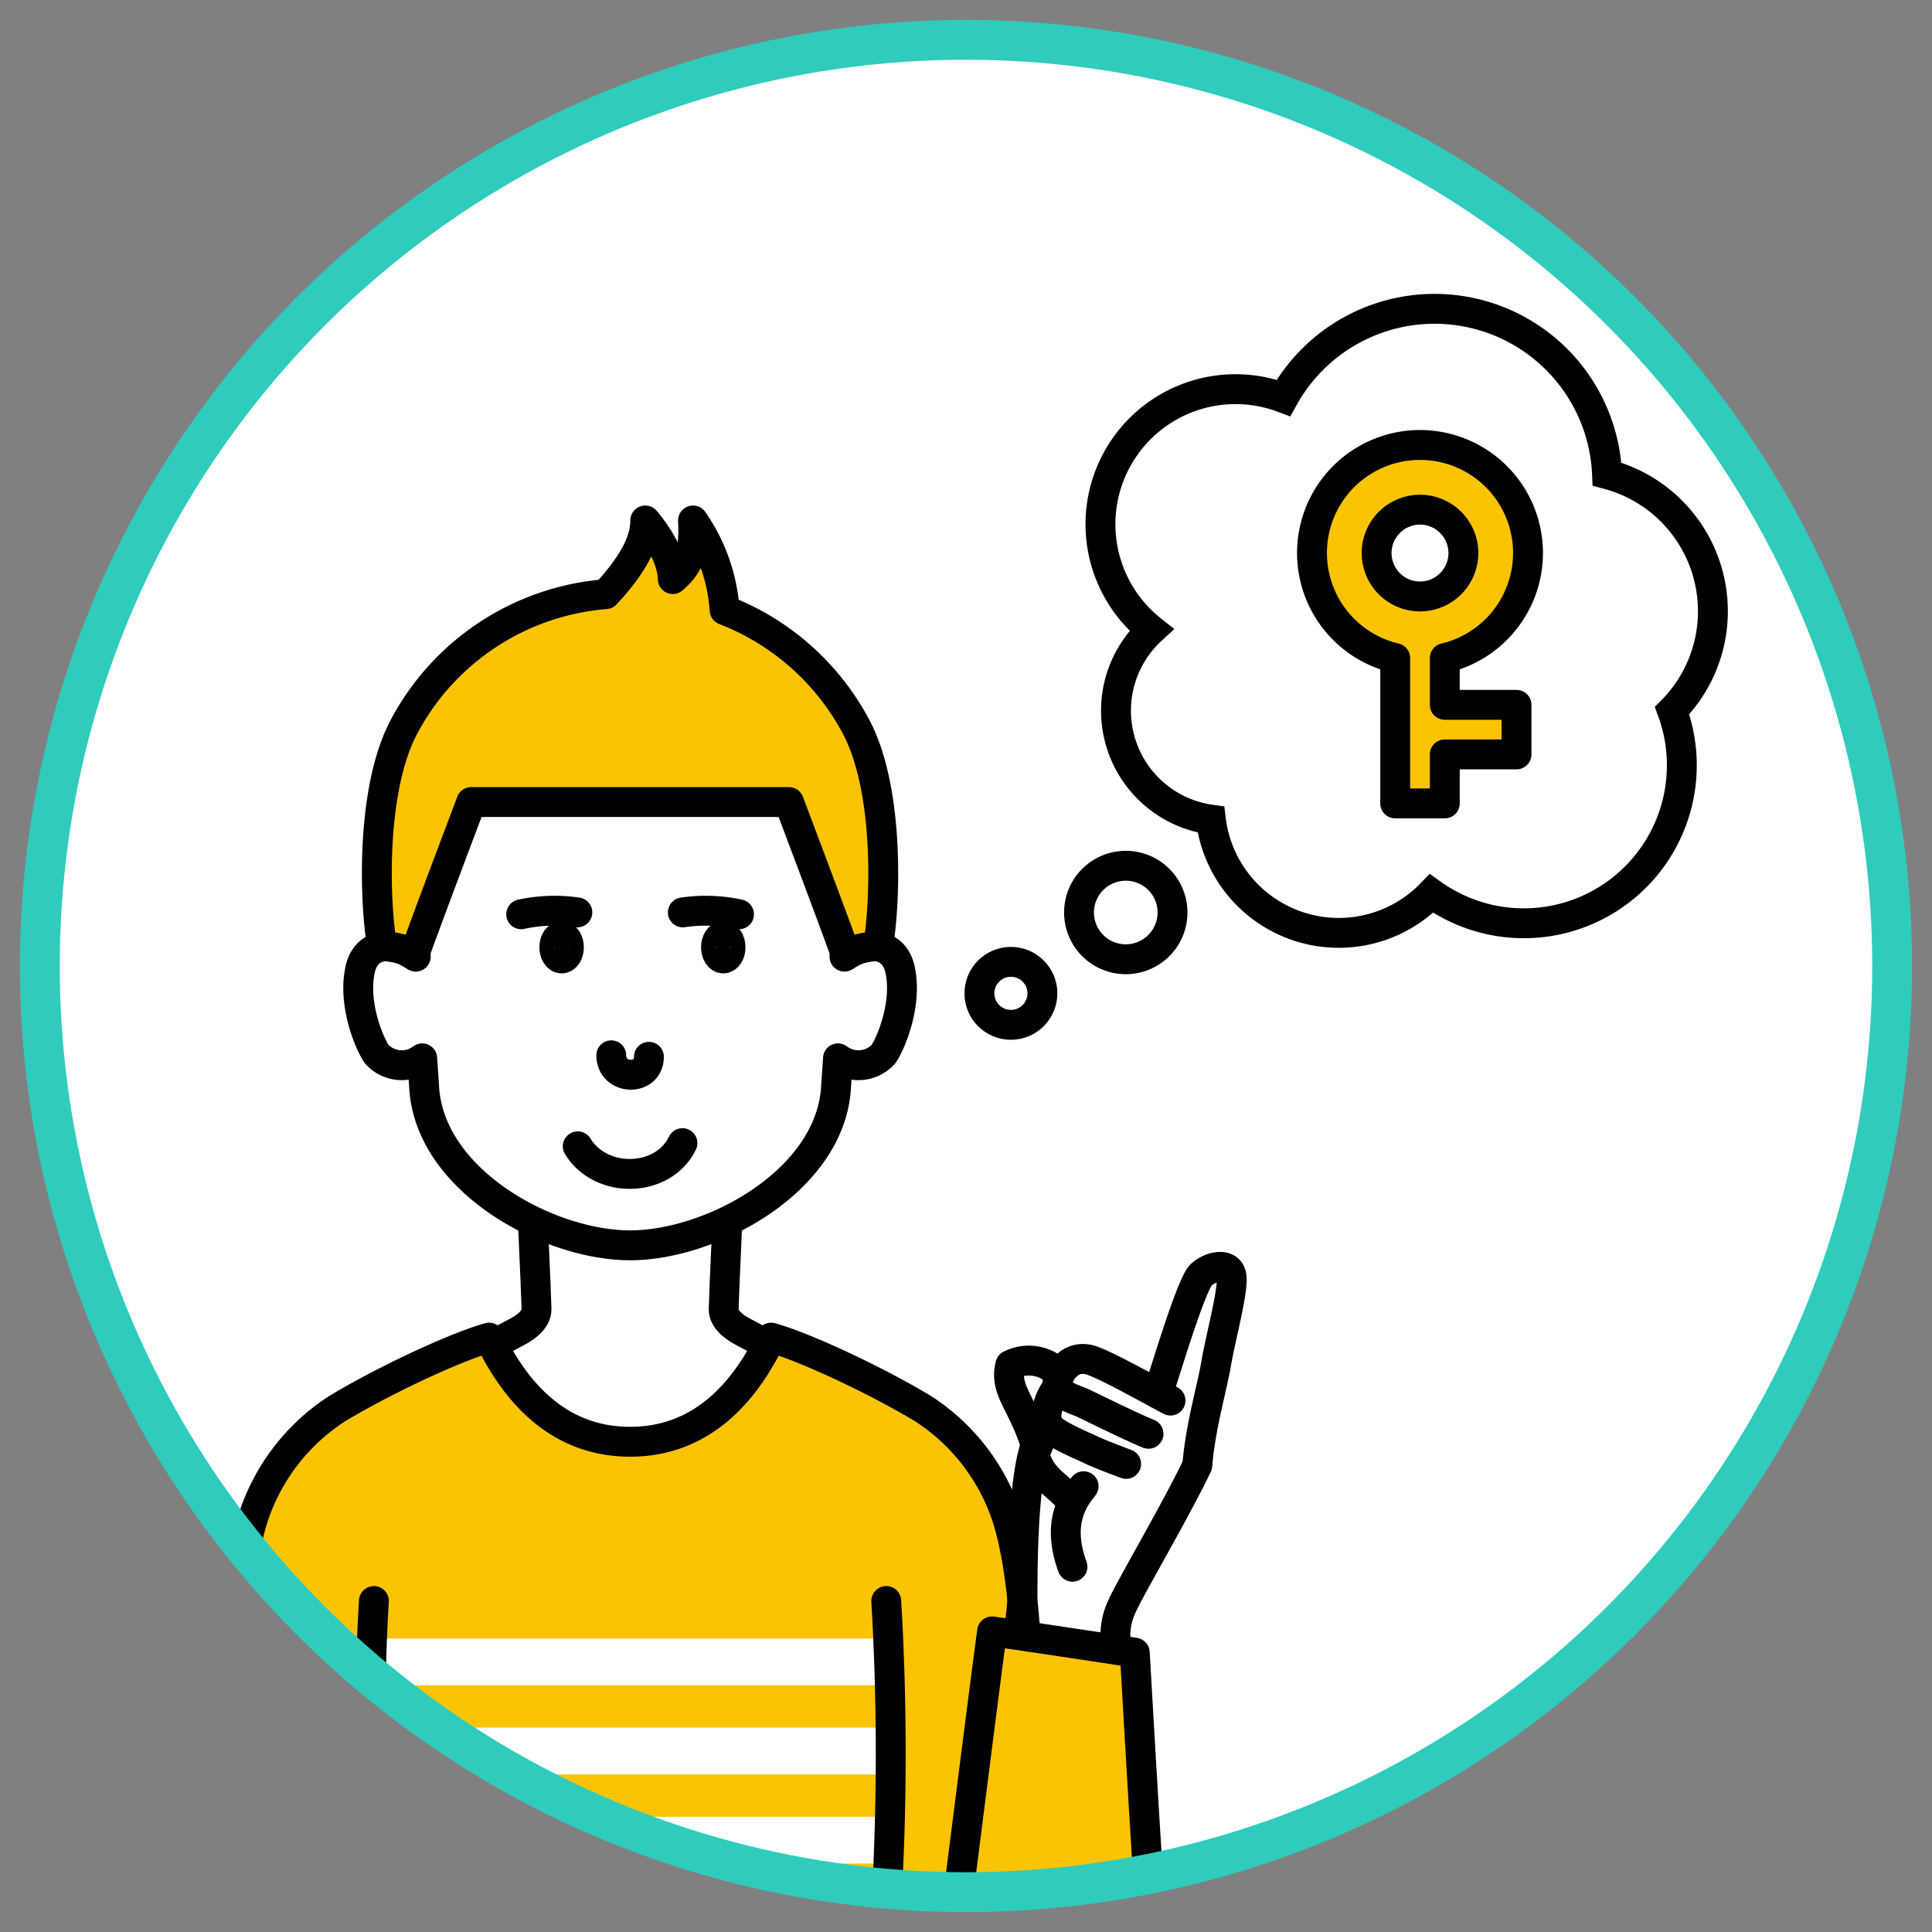 <svg id="illust_lp_step01" xmlns="http://www.w3.org/2000/svg" xmlns:xlink="http://www.w3.org/1999/xlink" width="194" height="194" viewBox="0 0 194 194">
  <rect x="0" y="0" width="194" height="194" fill="#808080" stroke="none"/>
  <defs>
    <clipPath id="clip-path">
      <rect id="長方形_9389" data-name="長方形 9389" width="194" height="194" fill="none"/>
    </clipPath>
    <clipPath id="clip-path-2">
      <path id="パス_6575" data-name="パス 6575" d="M4,97A93,93,0,1,0,97,4,93,93,0,0,0,4,97" fill="none"/>
    </clipPath>
  </defs>
  <g id="グループ_406" data-name="グループ 406">
    <g id="グループ_405" data-name="グループ 405" clip-path="url(#clip-path)">
      <path id="パス_6537" data-name="パス 6537" d="M190,97A93,93,0,1,1,97,4a93,93,0,0,1,93,93" fill="#fff"/>
    </g>
  </g>
  <g id="グループ_408" data-name="グループ 408">
    <g id="グループ_407" data-name="グループ 407" clip-path="url(#clip-path-2)">
      <path id="パス_6538" data-name="パス 6538" d="M91.96,142.931c-3.917-2.026-15.5-8.246-17.222-9.128-1.326-.678-2.071-1.477-2.071-2.34,0-.54.615-16.109.975-17.745H52.9c.36,1.636.975,17.205.975,17.745,0,.863-.745,1.662-2.071,2.34-1.721.882-13.305,7.1-17.222,9.128" fill="#fff"/>
      <path id="パス_6539" data-name="パス 6539" d="M91.96,142.931c-3.917-2.026-15.5-8.246-17.222-9.128-1.326-.678-2.071-1.477-2.071-2.34,0-.54.615-16.109.975-17.745H52.9c.36,1.636.975,17.205.975,17.745,0,.863-.745,1.662-2.071,2.34-1.721.882-13.305,7.1-17.222,9.128" fill="none" stroke="#000" stroke-linecap="round" stroke-linejoin="round" stroke-width="3"/>
      <path id="パス_6540" data-name="パス 6540" d="M103.626,189.866c-.264-13.107.1-29.136-2.465-37.346a20.66,20.66,0,0,0-8.426-11.041c-4.518-2.746-11.818-6.193-15.305-7.162-2.355,4.882-6.55,10.455-14.154,10.455h-.011c-7.6,0-11.8-5.573-14.154-10.455-3.486.969-10.786,4.416-15.305,7.162a20.658,20.658,0,0,0-8.425,11.041,29.263,29.263,0,0,0-.732,2.914l1.569,1.889,9.754,9.853,9.12,7.4,19.045,9.448,18.254,4.832L93,189.965Z" fill="#fac402"/>
      <path id="パス_6541" data-name="パス 6541" d="M103.626,189.866c-.264-13.107.1-29.136-2.465-37.346a20.66,20.66,0,0,0-8.426-11.041c-4.518-2.746-11.818-6.193-15.305-7.162-2.355,4.882-6.55,10.455-14.154,10.455h-.011c-7.6,0-11.8-5.573-14.154-10.455-3.486.969-10.786,4.416-15.305,7.162a20.658,20.658,0,0,0-8.425,11.041,29.263,29.263,0,0,0-.732,2.914l1.569,1.889,9.754,9.853,9.12,7.4,19.045,9.448,18.254,4.832L93,189.965Z" fill="none" stroke="#000" stroke-linecap="round" stroke-linejoin="round" stroke-width="3"/>
      <path id="パス_6542" data-name="パス 6542" d="M84.145,106.272l-.213,3.17c-.755,9.251-12.546,15.606-20.662,15.606s-19.906-6.355-20.661-15.606l-.213-3.17a3.4,3.4,0,0,1-4.579-.434c-.906-1.38-2.431-5.366-1.61-8.658.509-2.041,2.6-3.075,5.536-1.121l-.259-6.579c-.313-11.9,9.075-21.217,21.786-21.217s22.1,9.318,21.787,21.217l-.26,6.579c2.937-1.954,5.028-.92,5.537,1.121.821,3.292-.705,7.278-1.61,8.658a3.4,3.4,0,0,1-4.579.434" fill="#fff"/>
      <path id="パス_6543" data-name="パス 6543" d="M84.145,106.272l-.213,3.17c-.755,9.251-12.546,15.606-20.662,15.606s-19.906-6.355-20.661-15.606l-.213-3.17a3.4,3.4,0,0,1-4.579-.434c-.906-1.38-2.431-5.366-1.61-8.658.509-2.041,2.6-3.075,5.536-1.121l-.259-6.579c-.313-11.9,9.075-21.217,21.786-21.217s22.1,9.318,21.787,21.217l-.26,6.579c2.937-1.954,5.028-.92,5.537,1.121.821,3.292-.705,7.278-1.61,8.658A3.4,3.4,0,0,1,84.145,106.272Z" fill="none" stroke="#000" stroke-linecap="round" stroke-linejoin="round" stroke-width="3"/>
      <path id="パス_6544" data-name="パス 6544" d="M61.38,105.966c0,2.514,3.781,2.641,3.781.151" fill="none" stroke="#000" stroke-linecap="round" stroke-width="3"/>
      <path id="パス_6545" data-name="パス 6545" d="M58.013,115.106c2.332,3.828,8.593,3.666,10.514-.32" fill="#fff"/>
      <path id="パス_6546" data-name="パス 6546" d="M58.013,115.106c2.332,3.828,8.593,3.666,10.514-.32" fill="none" stroke="#000" stroke-linecap="round" stroke-width="3"/>
      <path id="パス_6547" data-name="パス 6547" d="M56.394,96.243c-.4,0-.732-.5-.732-1.121S55.99,94,56.394,94s.732.5.732,1.122-.328,1.121-.732,1.121"/>
      <path id="パス_6548" data-name="パス 6548" d="M56.394,96.243c-.4,0-.732-.5-.732-1.121S55.99,94,56.394,94s.732.5.732,1.122S56.8,96.243,56.394,96.243Z" fill="none" stroke="#000" stroke-linecap="round" stroke-width="3"/>
      <path id="パス_6549" data-name="パス 6549" d="M72.626,96.243c-.4,0-.732-.5-.732-1.121S72.222,94,72.626,94s.732.5.732,1.122-.328,1.121-.732,1.121"/>
      <path id="パス_6550" data-name="パス 6550" d="M72.626,96.243c-.4,0-.732-.5-.732-1.121S72.222,94,72.626,94s.732.5.732,1.122S73.03,96.243,72.626,96.243Z" fill="none" stroke="#000" stroke-linecap="round" stroke-width="3"/>
      <path id="パス_6551" data-name="パス 6551" d="M52.335,91.806a15.838,15.838,0,0,1,5.639-.189" fill="none" stroke="#000" stroke-linecap="round" stroke-width="3"/>
      <path id="パス_6552" data-name="パス 6552" d="M74.205,91.806a15.837,15.837,0,0,0-5.639-.189" fill="none" stroke="#000" stroke-linecap="round" stroke-width="3"/>
      <path id="パス_6553" data-name="パス 6553" d="M51.59,178.179H89.319c.02-1.584.032-3.153.031-4.7H44.079" fill="#fff"/>
      <path id="パス_6554" data-name="パス 6554" d="M38.417,169.232h50.9c-.027-1.611-.069-3.18-.127-4.695H37.355q-.072,1.809-.11,3.715" fill="#fff"/>
      <path id="パス_6555" data-name="パス 6555" d="M73.965,187.125H89.114q.075-2.349.129-4.7H60.19" fill="#fff"/>
      <path id="パス_6556" data-name="パス 6556" d="M37.245,168.251c.054-2.651.152-5.17.3-7.487" fill="none" stroke="#000" stroke-linecap="round" stroke-linejoin="round" stroke-width="3"/>
      <path id="パス_6557" data-name="パス 6557" d="M89.089,189.662a261.8,261.8,0,0,0-.095-28.9" fill="none" stroke="#000" stroke-linecap="round" stroke-linejoin="round" stroke-width="3"/>
      <path id="パス_6558" data-name="パス 6558" d="M85.969,72.985A25.28,25.28,0,0,0,72.763,61.263a17.894,17.894,0,0,0-3.174-9c.131,2.9-.25,4.356-2.034,5.883,0-1.234-.692-3.432-2.76-5.883,0,2.285-1.5,4.733-3.977,7.4A25.2,25.2,0,0,0,40.561,72.985C37,79.74,37.728,91.725,38.382,94.993c1.162.073,2.687.363,3.2.944.871-2.542,5.738-15.4,5.738-15.4h31.9s4.866,12.856,5.738,15.4c.509-.581,2.034-.871,3.2-.944.654-3.268,1.38-15.253-2.179-22.008" fill="#fac402"/>
      <path id="パス_6559" data-name="パス 6559" d="M85.969,72.985A25.28,25.28,0,0,0,72.763,61.263a17.894,17.894,0,0,0-3.174-9c.131,2.9-.25,4.356-2.034,5.883,0-1.234-.692-3.432-2.76-5.883,0,2.285-1.5,4.733-3.977,7.4A25.2,25.2,0,0,0,40.561,72.985C37,79.74,37.728,91.725,38.382,94.993c1.162.073,2.687.363,3.2.944.871-2.542,5.738-15.4,5.738-15.4h31.9s4.866,12.856,5.738,15.4c.509-.581,2.034-.871,3.2-.944C88.8,91.725,89.528,79.74,85.969,72.985Z" fill="none" stroke="#000" stroke-linecap="round" stroke-linejoin="round" stroke-width="3"/>
      <path id="パス_6560" data-name="パス 6560" d="M172,61.368a14.231,14.231,0,0,0-10.632-13.759,17.335,17.335,0,0,0-32.491-7.649,13.563,13.563,0,0,0-13.262,23.29A11.04,11.04,0,0,0,121.59,82.3a12.934,12.934,0,0,0,22.151,7.416A15.864,15.864,0,0,0,167.9,71.357a14.191,14.191,0,0,0,4.1-9.989" fill="#fff"/>
      <path id="パス_6561" data-name="パス 6561" d="M172,61.368a14.231,14.231,0,0,0-10.632-13.759,17.335,17.335,0,0,0-32.491-7.649,13.563,13.563,0,0,0-13.262,23.29A11.04,11.04,0,0,0,121.59,82.3a12.934,12.934,0,0,0,22.151,7.416A15.864,15.864,0,0,0,167.9,71.357,14.191,14.191,0,0,0,172,61.368Z" fill="none" stroke="#000" stroke-width="3"/>
      <path id="パス_6562" data-name="パス 6562" d="M117.738,91.629a4.694,4.694,0,1,1-4.694-4.694,4.694,4.694,0,0,1,4.694,4.694" fill="#fff"/>
      <path id="パス_6563" data-name="パス 6563" d="M117.738,91.629a4.694,4.694,0,1,1-4.694-4.694A4.694,4.694,0,0,1,117.738,91.629Z" fill="none" stroke="#000" stroke-width="3"/>
      <path id="パス_6564" data-name="パス 6564" d="M104.672,99.746a3.163,3.163,0,1,1-3.163-3.163,3.163,3.163,0,0,1,3.163,3.163" fill="#fff"/>
      <circle id="楕円形_72" data-name="楕円形 72" cx="3.163" cy="3.163" r="3.163" transform="translate(98.346 96.583)" fill="none" stroke="#000" stroke-width="3"/>
      <path id="パス_6565" data-name="パス 6565" d="M106.151,137.769a4.108,4.108,0,0,0-4.7-.706c-.637,2.516,1.177,3.719,2.542,8.019-1.482,4.36-1.28,14.639-1.326,15.406a34.043,34.043,0,0,1-.416,3.568" fill="none" stroke="#000" stroke-linecap="round" stroke-linejoin="round" stroke-width="3"/>
      <path id="パス_6566" data-name="パス 6566" d="M117.534,140.637c-1.975-1.03-7.333-4.082-8.415-4.147a2.28,2.28,0,0,0-1.9.529,2.833,2.833,0,0,0-1.053,2.29c.109.733,2.108,1.365,2.554,1.564s4.529,2.245,6.607,3.1" fill="none" stroke="#000" stroke-linecap="round" stroke-linejoin="round" stroke-width="3"/>
      <path id="パス_6567" data-name="パス 6567" d="M106.168,139.308a5.325,5.325,0,0,0-1.108,3.505c.147.948,3.432,2.263,4.457,2.757,1.005.486,3.563,1.429,3.563,1.429" fill="none" stroke="#000" stroke-linecap="round" stroke-linejoin="round" stroke-width="3"/>
      <path id="パス_6568" data-name="パス 6568" d="M105.328,143.151a12.2,12.2,0,0,0-1.448,2.951,5.47,5.47,0,0,0,1.288,2.3c.522.63,2.282,1.847,2.442,2.584" fill="none" stroke="#000" stroke-linecap="round" stroke-linejoin="round" stroke-width="3"/>
      <path id="パス_6569" data-name="パス 6569" d="M108.812,149.238c-.718.941-2.873,3.317-1.121,8.084" fill="none" stroke="#000" stroke-linecap="round" stroke-linejoin="round" stroke-width="3"/>
      <path id="パス_6570" data-name="パス 6570" d="M116.38,139.6c.49-1.4,3.237-10.692,4.241-11.6s2.858-1.256,3.044.181-1.117,6.208-1.536,8.692-1.607,6.463-1.9,10.267c-2.249,4.714-6.927,12.591-7.64,14.317a6.792,6.792,0,0,0-.451,4.137" fill="none" stroke="#000" stroke-linecap="round" stroke-linejoin="round" stroke-width="3"/>
      <path id="パス_6571" data-name="パス 6571" d="M96.258,189.995c.775-6.113,3.074-24.211,3.36-26.181,2.323.309,14.33,2.137,14.33,2.137s.821,14.427,1.319,22.254" fill="#fac402"/>
      <path id="パス_6572" data-name="パス 6572" d="M96.258,189.995c.775-6.113,3.074-24.211,3.36-26.181,2.323.309,14.33,2.137,14.33,2.137s.821,14.427,1.319,22.254" fill="none" stroke="#000" stroke-linecap="round" stroke-linejoin="round" stroke-width="3"/>
      <path id="パス_6573" data-name="パス 6573" d="M145.077,66.082a10.845,10.845,0,1,0-4.978,0V80.674h4.978V75.753h7.2V70.776h-7.2Zm-6.845-10.547a4.356,4.356,0,1,1,4.356,4.356,4.356,4.356,0,0,1-4.356-4.356" fill="#fac402"/>
      <path id="パス_6574" data-name="パス 6574" d="M145.077,66.082a10.845,10.845,0,1,0-4.978,0V80.674h4.978V75.753h7.2V70.776h-7.2Zm-6.845-10.547a4.356,4.356,0,1,1,4.356,4.356A4.356,4.356,0,0,1,138.232,55.535Z" fill="none" stroke="#000" stroke-linecap="round" stroke-linejoin="round" stroke-width="3"/>
    </g>
  </g>
  <g id="グループ_410" data-name="グループ 410">
    <g id="グループ_409" data-name="グループ 409" clip-path="url(#clip-path)">
      <circle id="楕円形_73" data-name="楕円形 73" cx="93" cy="93" r="93" transform="translate(4 4)" fill="none" stroke="#2fccbd" stroke-width="4"/>
    </g>
  </g>
</svg>
